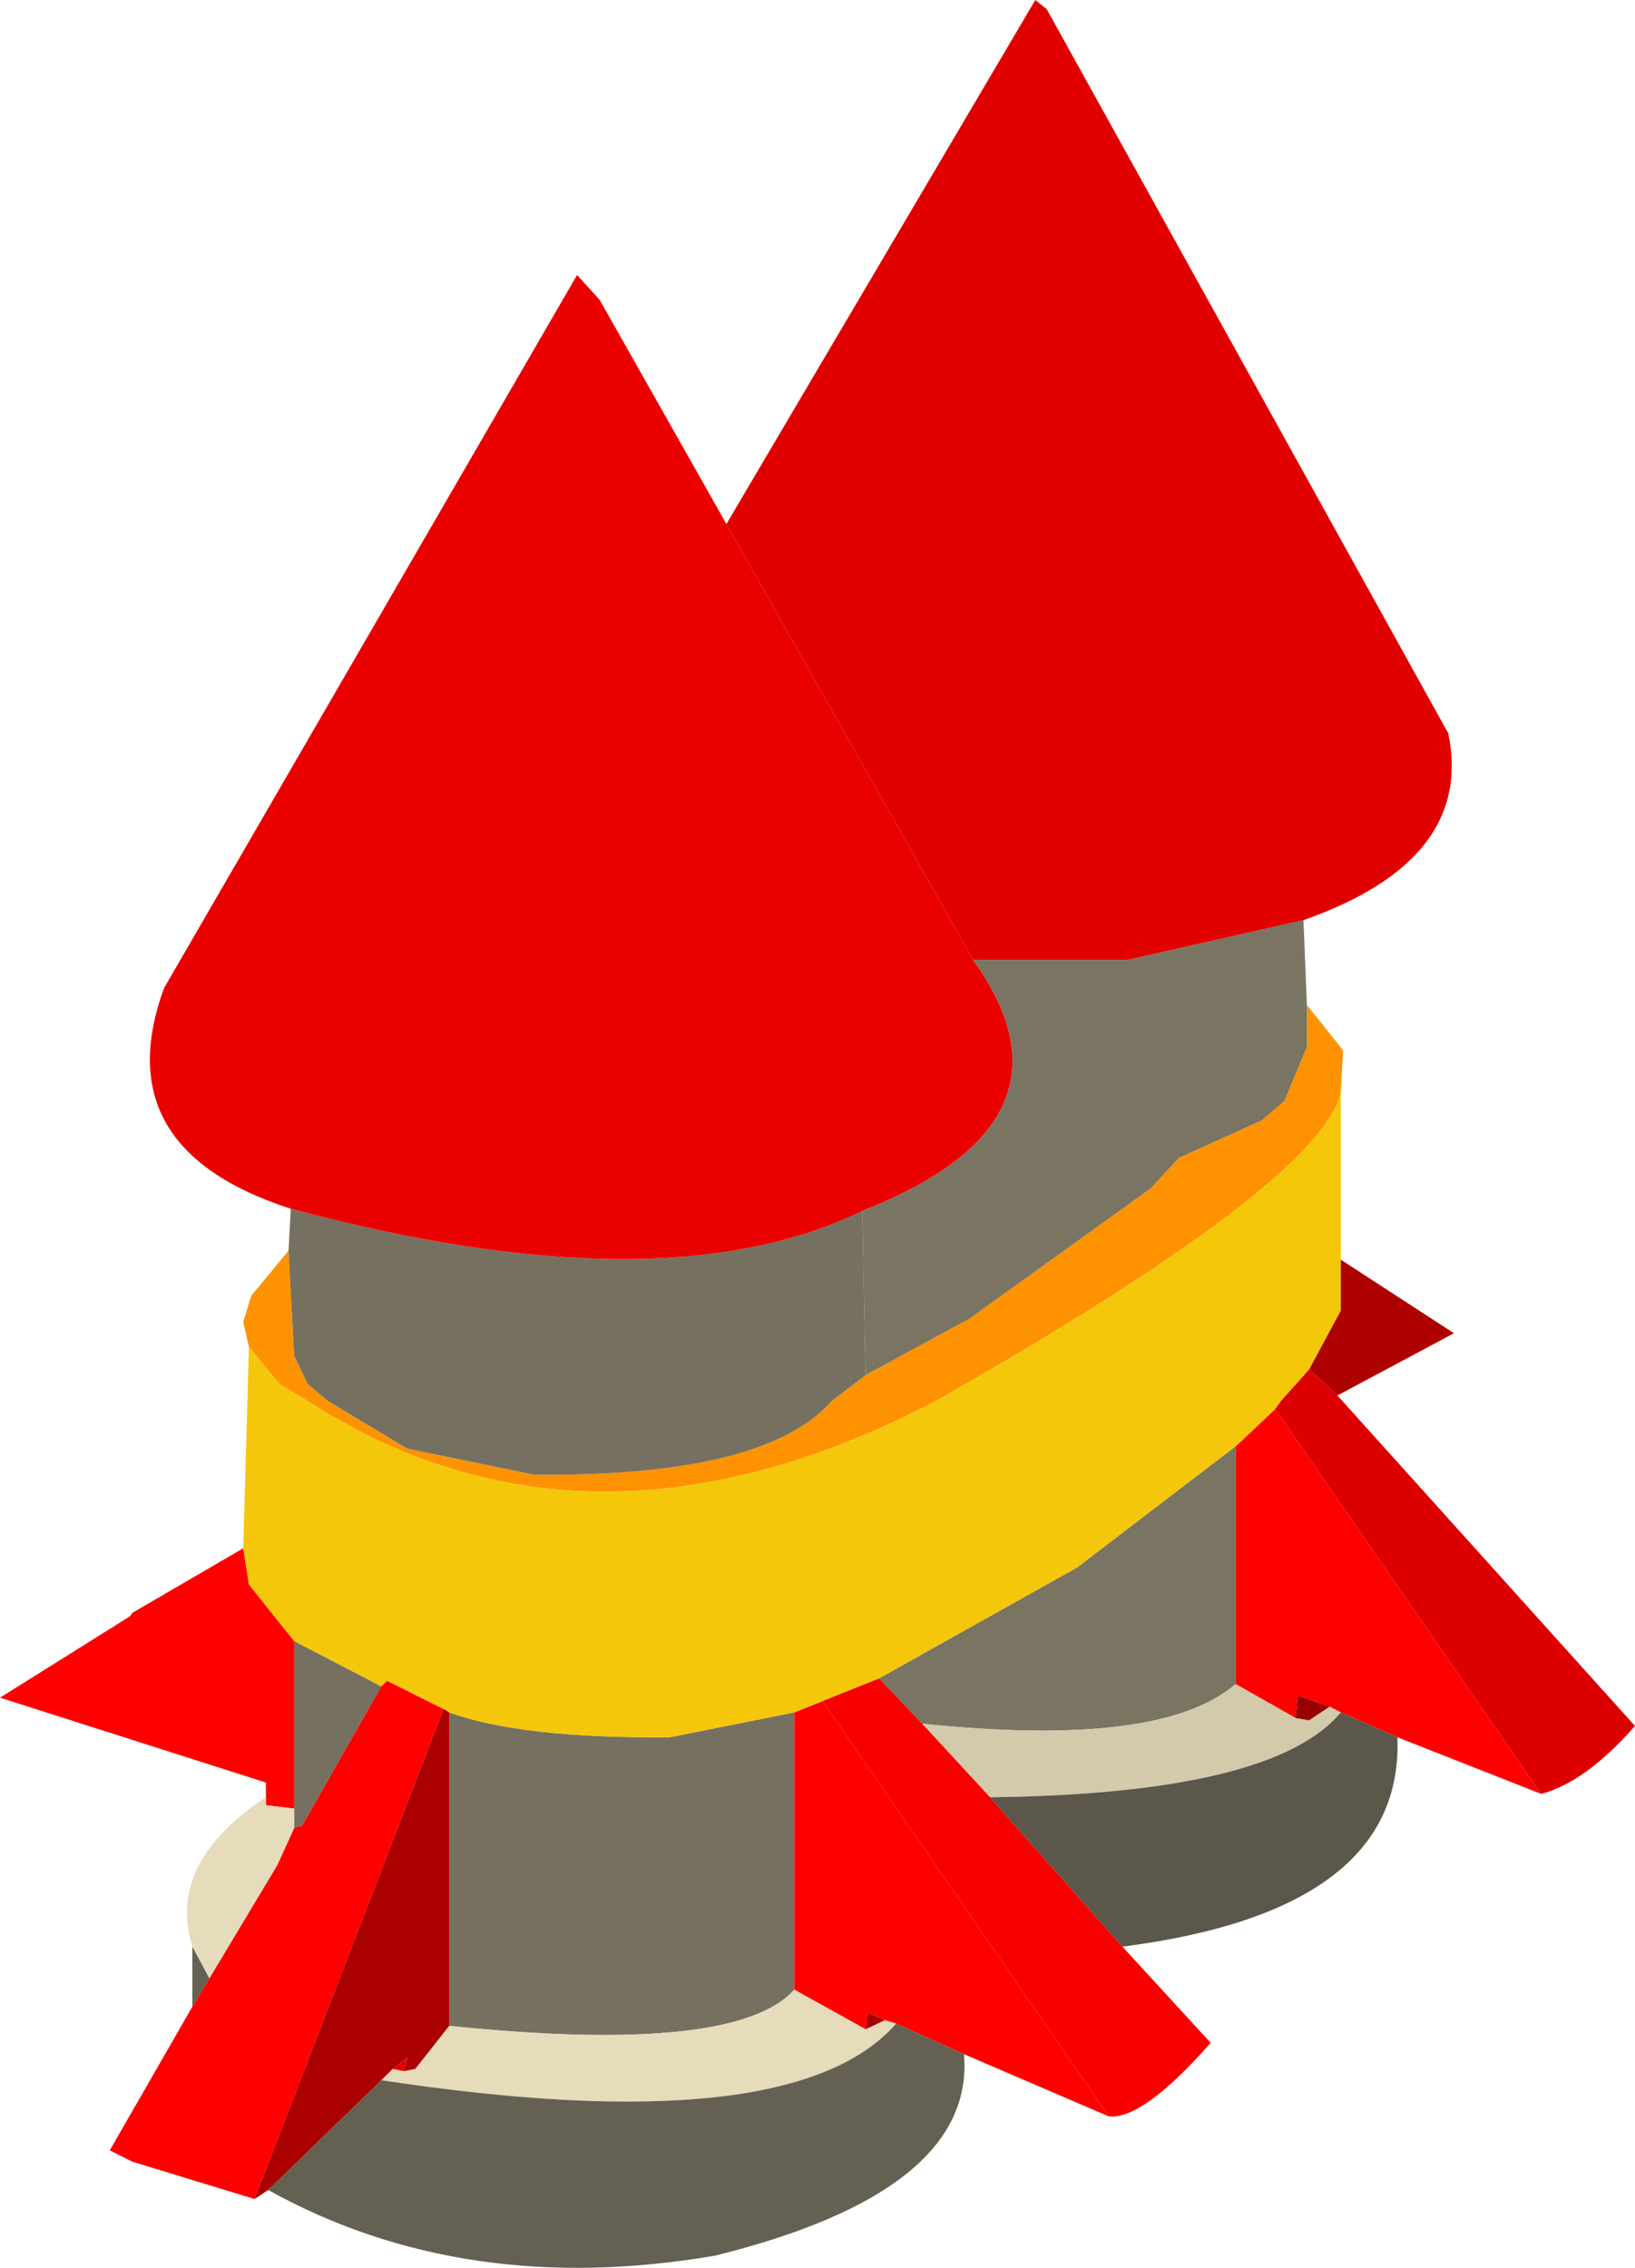 <?xml version="1.0" encoding="UTF-8" standalone="no"?>
<svg xmlns:xlink="http://www.w3.org/1999/xlink" height="100.2px" width="72.25px" xmlns="http://www.w3.org/2000/svg">
  <g transform="matrix(1.0, 0.0, 0.0, 1.0, 97.25, 97.9)">
    <path d="M-86.25 -38.4 L-86.5 -39.5 -86.15 -40.65 -84.5 -42.65 -84.25 -38.0 -83.65 -36.75 -82.75 -36.0 -79.25 -33.9 -73.65 -32.75 Q-63.45 -32.65 -60.5 -36.0 L-59.0 -37.15 -54.4 -39.65 -46.4 -45.4 -45.15 -46.75 -41.5 -48.4 -40.5 -49.25 -39.5 -51.65 -39.5 -53.5 -37.9 -51.5 -38.0 -49.65 Q-38.85 -45.7 -55.9 -36.0 -71.25 -28.0 -83.65 -36.0 L-84.9 -36.75 -86.25 -38.4" fill="#ff9200" fill-rule="evenodd" stroke="none"/>
    <path d="M-59.0 -37.15 L-60.5 -36.0 Q-63.45 -32.65 -73.65 -32.75 L-79.25 -33.9 -82.75 -36.0 -83.65 -36.75 -84.25 -38.0 -84.5 -42.65 -84.4 -44.5 Q-68.0 -40.1 -59.15 -44.4 L-59.0 -37.15 M-84.25 -18.0 L-84.25 -25.4 -80.4 -23.4 -83.9 -17.25 -84.25 -17.15 -84.25 -18.0 M-77.4 -8.4 L-77.4 -22.25 Q-74.25 -21.1 -67.65 -21.15 L-62.15 -22.25 -62.15 -10.0 Q-64.75 -7.1 -77.4 -8.4" fill="#767060" fill-rule="evenodd" stroke="none"/>
    <path d="M-85.5 -18.5 L-85.5 -19.15 -97.25 -22.9 -91.5 -26.5 -91.4 -26.65 -86.5 -29.5 -86.25 -27.9 -84.25 -25.4 -84.25 -18.0 -85.5 -18.15 -85.5 -18.5 M-84.25 -17.15 L-83.9 -17.25 -80.4 -23.4 -80.15 -23.65 -77.65 -22.4 -86.0 -0.75 -91.4 -2.4 -92.4 -2.9 -88.75 -9.25 -88.0 -10.5 -85.0 -15.5 -84.25 -17.15 M-40.9 -35.65 L-29.15 -18.65 -35.5 -21.15 -38.0 -22.25 -38.5 -22.5 -39.9 -23.0 -40.0 -22.0 -42.65 -23.5 -42.65 -34.0 -40.9 -35.65 M-62.15 -22.25 L-60.9 -22.75 -48.25 -4.4 -54.65 -7.15 -57.65 -8.5 -58.15 -8.65 -58.9 -9.0 -59.0 -8.25 -62.15 -10.0 -62.15 -22.25" fill="#ff0000" fill-rule="evenodd" stroke="none"/>
    <path d="M-86.25 -38.4 L-84.9 -36.75 -83.65 -36.0 Q-71.25 -28.0 -55.9 -36.0 -38.85 -45.7 -38.0 -49.65 L-38.0 -42.25 -38.0 -40.0 -39.4 -37.4 -40.65 -36.0 -40.9 -35.65 -42.65 -34.0 -49.65 -28.65 -58.4 -23.75 -60.9 -22.75 -62.15 -22.25 -67.65 -21.15 Q-74.25 -21.1 -77.4 -22.25 L-77.65 -22.4 -80.15 -23.65 -80.4 -23.4 -84.25 -25.4 -86.25 -27.9 -86.5 -29.5 -86.25 -38.4" fill="#f5c70a" fill-rule="evenodd" stroke="none"/>
    <path d="M-85.5 -18.5 L-85.5 -18.15 -84.25 -18.0 -84.25 -17.15 -85.0 -15.5 -88.0 -10.5 -88.75 -11.9 Q-89.9 -15.6 -85.5 -18.5 M-80.4 -6.0 L-79.9 -6.5 -79.4 -6.4 -78.9 -6.5 -77.4 -8.4 Q-64.75 -7.1 -62.15 -10.0 L-59.0 -8.25 -58.15 -8.65 -57.65 -8.5 Q-62.25 -3.25 -80.4 -6.0" fill="#e6dbbb" fill-rule="evenodd" stroke="none"/>
    <path d="M-88.0 -10.5 L-88.75 -9.25 -88.75 -11.9 -88.0 -10.5 M-85.4 -1.15 L-80.4 -6.0 Q-62.25 -3.25 -57.65 -8.5 L-54.65 -7.15 Q-54.15 -1.1 -65.65 1.75 -76.75 3.65 -85.4 -1.15" fill="#646052" fill-rule="evenodd" stroke="none"/>
    <path d="M-86.0 -0.75 L-77.65 -22.4 -77.4 -22.25 -77.4 -8.4 -78.9 -6.5 -79.4 -6.4 -79.25 -7.0 -79.9 -6.5 -80.4 -6.0 -85.4 -1.15 -86.0 -0.75" fill="#aa0000" fill-rule="evenodd" stroke="none"/>
    <path d="M-84.4 -44.5 Q-92.6 -47.15 -90.0 -54.25 L-71.75 -85.75 -70.75 -84.65 -65.15 -74.75 -54.25 -55.5 Q-49.1 -48.35 -59.15 -44.4 -68.0 -40.1 -84.4 -44.5" fill="#eb0000" fill-rule="evenodd" stroke="none"/>
    <path d="M-39.5 -53.5 L-39.5 -51.65 -40.5 -49.25 -41.5 -48.4 -45.15 -46.75 -46.4 -45.4 -54.4 -39.65 -59.0 -37.15 -59.15 -44.4 Q-49.1 -48.35 -54.25 -55.5 L-47.4 -55.5 -39.65 -57.25 -39.5 -53.5 M-42.65 -34.0 L-42.65 -23.5 Q-45.95 -20.65 -56.5 -21.75 L-58.4 -23.75 -49.65 -28.65 -42.65 -34.0" fill="#7a7463" fill-rule="evenodd" stroke="none"/>
    <path d="M-65.15 -74.75 L-51.5 -97.9 -51.0 -97.5 -33.25 -65.5 Q-32.1 -59.9 -39.65 -57.25 L-47.4 -55.5 -54.25 -55.5 -65.15 -74.75" fill="#e10000" fill-rule="evenodd" stroke="none"/>
    <path d="M-40.9 -35.65 L-40.65 -36.0 -39.4 -37.4 -38.15 -36.25 -25.0 -21.65 Q-27.2 -19.15 -29.15 -18.65 L-40.9 -35.65" fill="#dd0000" fill-rule="evenodd" stroke="none"/>
    <path d="M-79.9 -6.5 L-79.25 -7.0 -79.4 -6.4 -79.9 -6.5" fill="#df0000" fill-rule="evenodd" stroke="none"/>
    <path d="M-42.65 -23.5 L-40.0 -22.0 -39.4 -21.9 -38.5 -22.5 -38.0 -22.25 Q-41.0 -18.65 -53.5 -18.5 L-56.5 -21.75 Q-45.95 -20.65 -42.65 -23.5" fill="#d3caac" fill-rule="evenodd" stroke="none"/>
    <path d="M-48.25 -4.4 L-60.9 -22.75 -58.4 -23.75 -56.5 -21.75 -53.5 -18.5 -47.65 -11.9 -43.75 -7.65 Q-46.75 -4.25 -48.25 -4.4" fill="#f60000" fill-rule="evenodd" stroke="none"/>
    <path d="M-59.0 -8.25 L-58.9 -9.0 -58.15 -8.65 -59.0 -8.25" fill="#a80000" fill-rule="evenodd" stroke="none"/>
    <path d="M-38.0 -22.25 L-35.5 -21.15 Q-35.2 -13.5 -47.65 -11.9 L-53.5 -18.5 Q-41.0 -18.65 -38.0 -22.25" fill="#5b574a" fill-rule="evenodd" stroke="none"/>
    <path d="M-38.15 -36.25 L-39.4 -37.4 -38.0 -40.0 -38.0 -42.25 -33.0 -39.0 -38.15 -36.25" fill="#af0000" fill-rule="evenodd" stroke="none"/>
    <path d="M-40.0 -22.0 L-39.9 -23.0 -38.5 -22.5 -39.4 -21.9 -40.0 -22.0" fill="#9b0000" fill-rule="evenodd" stroke="none"/>
  </g>
</svg>

